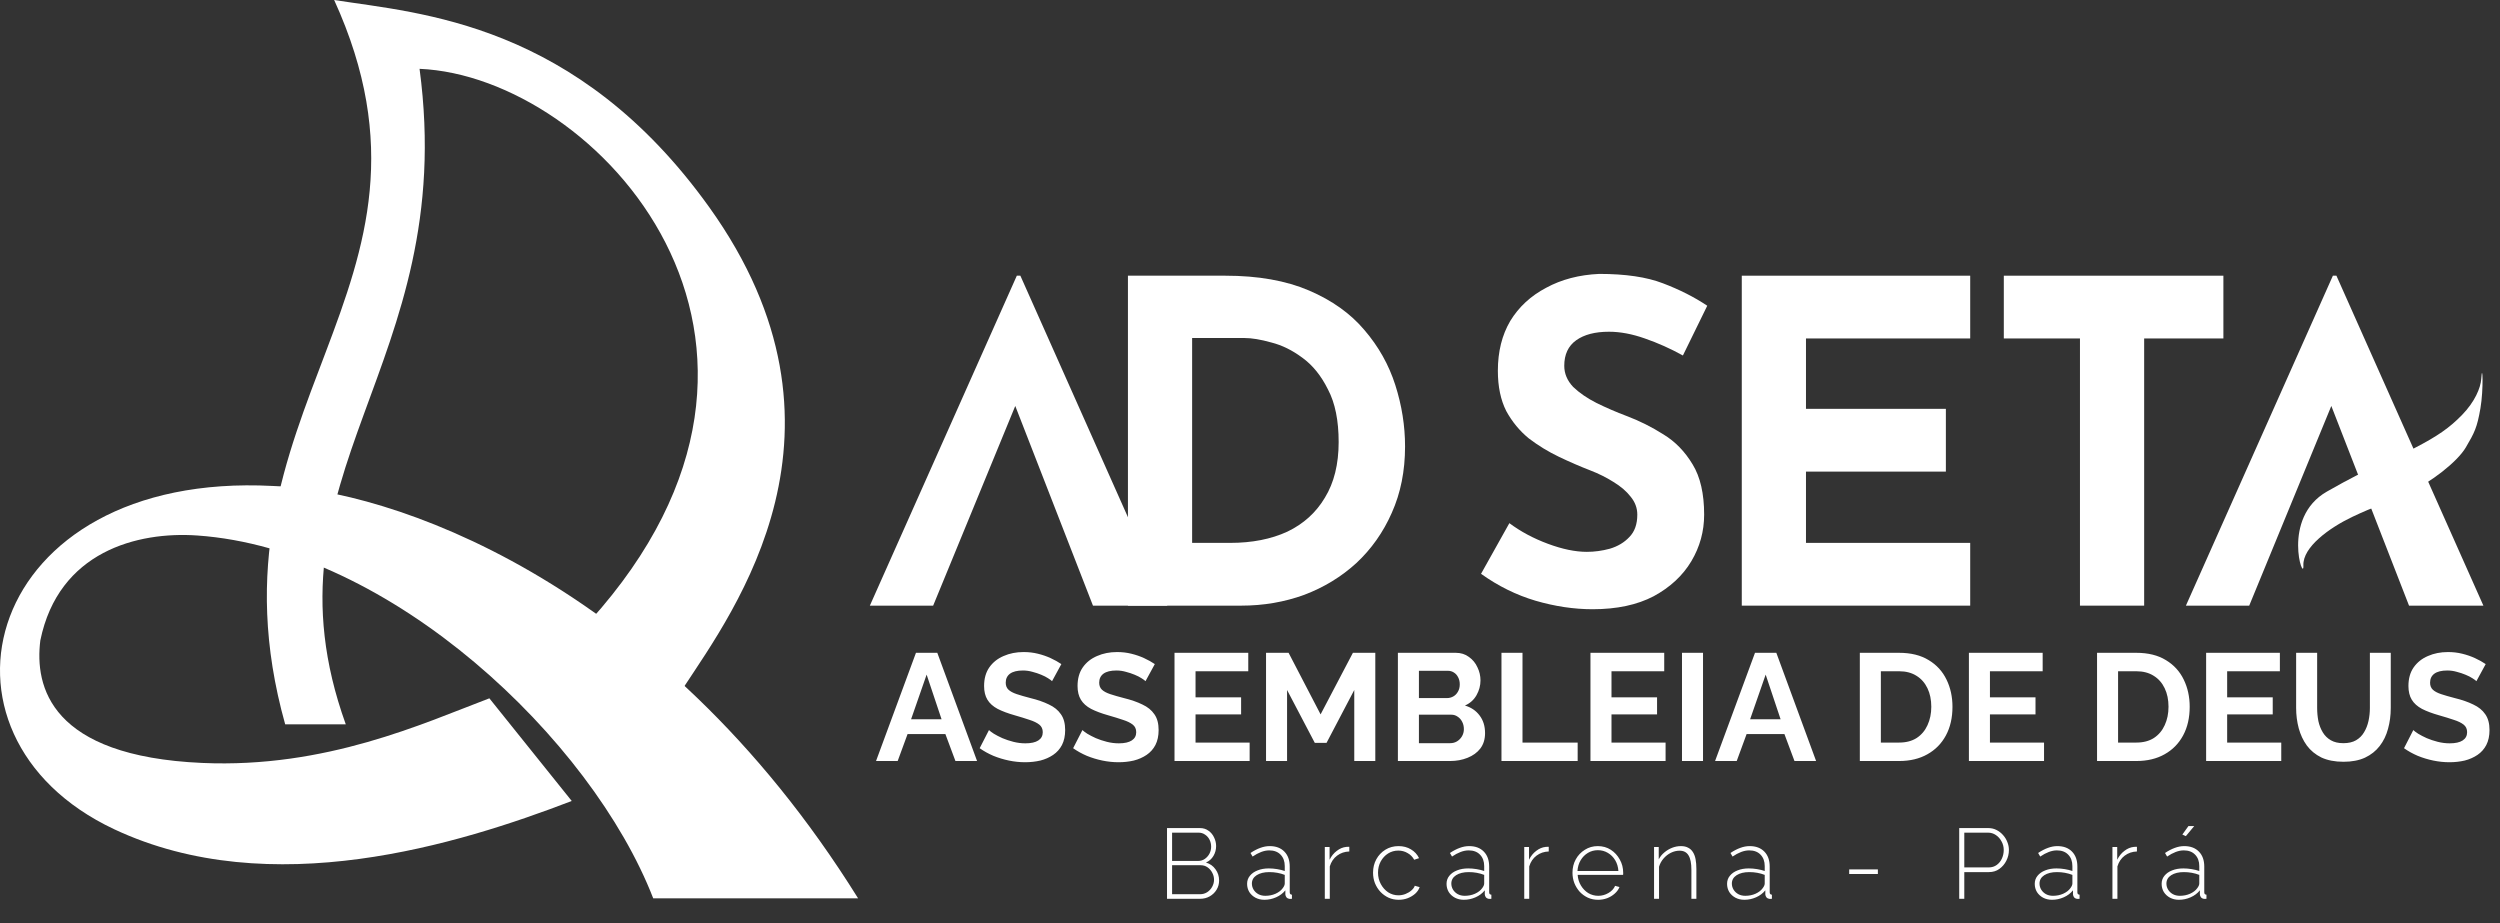 <svg width="1506" height="556" viewBox="0 0 1506 556" fill="none" xmlns="http://www.w3.org/2000/svg">
<rect x="0" y="0" width="1506" height="556" fill="#333333" stroke="none"/>
<path d="M355.296 374.148C507.296 205.782 359.296 46.01 252.739 41.46C276.795 221.455 153.895 285.061 208.295 436.338H171.795C118.295 245.219 280.795 174.434 201.296 0C252.739 8.09 347.295 13.146 427.295 124.885C523.264 258.927 442.296 367.575 411.796 414.091L355.296 374.148Z" fill="white"/>
<path d="M118.795 322.577C235.295 330.666 356.375 445.439 393.5 541.16H516.92C395.82 346.731 231.378 294.539 164.295 292.746C-10.205 283.645 -51.705 442.911 68.795 499.539C163.047 543.832 276.295 508.64 344.42 482.509L294.795 420.664C254.795 435.832 196.254 462.887 121.795 459.596C30.295 455.551 20.795 413.586 24.295 385.777C35.295 332.183 82.843 320.08 118.795 322.577Z" fill="white"/>
<g clip-path="url(#clip0_19_56)">
<path d="M524 364.84L612.536 166.08H614.669L703.205 364.84H658.404L601.869 219.551L629.87 200.107L562.134 364.84H524ZM630.452 293.005H643.47L657.071 325.952L643.692 327.032L630.452 293.005Z" fill="white"/>
<path d="M679.469 364.84V300V166.08H738.138C757.872 166.08 774.672 169.051 788.539 174.992C802.406 180.933 813.518 188.855 821.874 198.757C830.407 208.659 836.63 219.731 840.541 231.973C844.452 244.216 846.408 256.548 846.408 268.971C846.408 283.734 843.741 297.056 838.408 308.939C833.252 320.641 826.141 330.723 817.074 339.184C808.007 347.466 797.517 353.857 785.606 358.358C773.694 362.679 761.072 364.84 747.738 364.84H710.192H679.469ZM718.137 327.032H741.071C754.227 327.032 765.694 324.782 775.472 320.281C785.25 315.6 792.806 308.758 798.14 299.757C803.651 290.755 806.407 279.593 806.407 266.27C806.407 253.308 804.273 242.775 800.006 234.674C795.917 226.392 790.762 220.001 784.539 215.5C778.495 210.999 772.272 207.939 765.872 206.318C759.472 204.518 754.049 203.618 749.605 203.618H718.137V327.032Z" fill="white"/>
<path d="M1013.78 214.15C1006.31 210.009 998.668 206.588 990.846 203.888C983.201 201.187 976.001 199.837 969.245 199.837C960.889 199.837 954.311 201.547 949.511 204.968C944.711 208.389 942.311 213.52 942.311 220.361C942.311 225.042 944.089 229.273 947.645 233.053C951.378 236.654 956.089 239.895 961.778 242.775C967.645 245.656 973.69 248.267 979.912 250.607C987.557 253.488 994.935 257.178 1002.05 261.679C1009.16 266 1015.02 272.031 1019.65 279.773C1024.27 287.334 1026.58 297.416 1026.58 310.019C1026.58 320.101 1024 329.463 1018.85 338.104C1013.69 346.746 1006.14 353.767 996.179 359.168C986.224 364.39 973.956 367 959.378 367C948.178 367 936.711 365.29 924.977 361.869C913.421 358.448 902.488 353.047 892.176 345.666L909.243 315.15C915.999 320.191 923.733 324.332 932.444 327.572C941.155 330.813 948.978 332.433 955.911 332.433C960.534 332.433 965.156 331.803 969.779 330.543C974.579 329.103 978.49 326.762 981.512 323.521C984.712 320.281 986.312 315.78 986.312 310.019C986.312 306.058 984.979 302.457 982.312 299.217C979.823 295.976 976.357 293.005 971.912 290.305C967.645 287.604 962.934 285.264 957.778 283.283C951.734 280.943 945.511 278.242 939.111 275.182C932.711 272.121 926.666 268.431 920.977 264.11C915.466 259.609 910.932 254.118 907.377 247.636C903.999 240.975 902.31 232.873 902.31 223.332C902.31 211.809 904.799 201.817 909.777 193.356C914.932 184.894 922.133 178.233 931.377 173.372C940.622 168.331 951.289 165.54 963.378 165C979.201 165 992.001 166.89 1001.78 170.671C1011.74 174.452 1020.62 178.953 1028.45 184.174L1013.78 214.15Z" fill="white"/>
<path d="M1049.25 166.08L1186.85 166.08V203.888H1087.92V246.286H1172.19V284.094H1087.92V327.032H1186.85V364.84H1049.25V166.08Z" fill="white"/>
<path d="M1207.1 166.08H1339.37V203.888H1291.64V364.84H1252.97V203.888H1207.1V166.08Z" fill="white"/>
<path d="M1316.79 364.84L1405.33 166.08L1407.46 166.08L1496 364.84H1451.2L1394.66 219.551L1422.66 200.107L1354.93 364.84H1316.79ZM1424.54 296.326L1436.26 293.006L1449.87 325.952L1436.26 326.462L1424.54 296.326Z" fill="white"/>
<path d="M1494.71 228.188C1494.35 233.679 1490.82 242.064 1483.15 249.943C1475.49 257.821 1468.25 262.797 1454.56 269.883C1440.86 276.969 1429.53 280.215 1401.71 296.134C1373.9 312.053 1388.05 351.778 1387.56 340.641C1387.06 329.504 1403.47 317.852 1416.89 311.43C1430.31 305.009 1438.1 302.913 1451.13 296.749C1464.17 290.585 1480.23 278.362 1485.44 269.467C1490.65 260.573 1492.18 257.668 1494.2 246.035C1496.22 234.401 1495.44 217.207 1494.71 228.188Z" fill="white"/>
<path d="M551.775 393.255H564.627L588.586 458.433H575.551L569.492 442.184H546.726L540.759 458.433H527.723L551.775 393.255ZM567.197 433.28L558.201 406.382L548.837 433.28H567.197ZM633.76 410.33C633.331 409.901 632.536 409.32 631.373 408.585C630.271 407.851 628.894 407.147 627.242 406.474C625.651 405.801 623.907 405.219 622.009 404.73C620.112 404.179 618.184 403.904 616.226 403.904C612.799 403.904 610.198 404.546 608.423 405.831C606.709 407.117 605.853 408.922 605.853 411.248C605.853 413.022 606.403 414.43 607.505 415.47C608.607 416.511 610.259 417.398 612.462 418.133C614.665 418.867 617.419 419.663 620.724 420.519C625.008 421.56 628.711 422.845 631.832 424.375C635.014 425.844 637.432 427.802 639.084 430.25C640.798 432.637 641.655 435.819 641.655 439.797C641.655 443.286 641.012 446.285 639.727 448.794C638.442 451.242 636.667 453.231 634.402 454.761C632.138 456.291 629.568 457.423 626.691 458.157C623.815 458.831 620.755 459.167 617.511 459.167C614.268 459.167 611.024 458.831 607.78 458.157C604.537 457.484 601.416 456.536 598.417 455.312C595.418 454.026 592.664 452.496 590.155 450.722L595.755 439.797C596.305 440.348 597.285 441.083 598.692 442.001C600.1 442.857 601.813 443.745 603.833 444.663C605.853 445.52 608.056 446.254 610.443 446.866C612.829 447.478 615.247 447.784 617.695 447.784C621.122 447.784 623.723 447.203 625.498 446.04C627.273 444.877 628.16 443.225 628.16 441.083C628.16 439.124 627.456 437.594 626.049 436.493C624.641 435.391 622.683 434.442 620.173 433.647C617.664 432.79 614.696 431.872 611.269 430.893C607.168 429.73 603.741 428.445 600.987 427.037C598.233 425.568 596.183 423.732 594.837 421.529C593.49 419.326 592.817 416.572 592.817 413.267C592.817 408.8 593.857 405.066 595.938 402.068C598.08 399.008 600.957 396.713 604.567 395.183C608.178 393.591 612.187 392.796 616.593 392.796C619.653 392.796 622.53 393.132 625.222 393.806C627.976 394.479 630.547 395.366 632.934 396.468C635.32 397.569 637.462 398.763 639.36 400.048L633.76 410.33ZM690.059 410.33C689.631 409.901 688.835 409.32 687.672 408.585C686.571 407.851 685.194 407.147 683.541 406.474C681.95 405.801 680.206 405.219 678.309 404.73C676.411 404.179 674.484 403.904 672.525 403.904C669.098 403.904 666.497 404.546 664.722 405.831C663.009 407.117 662.152 408.922 662.152 411.248C662.152 413.022 662.703 414.43 663.804 415.47C664.906 416.511 666.558 417.398 668.761 418.133C670.965 418.867 673.719 419.663 677.023 420.519C681.307 421.56 685.01 422.845 688.131 424.375C691.314 425.844 693.731 427.802 695.383 430.25C697.097 432.637 697.954 435.819 697.954 439.797C697.954 443.286 697.311 446.285 696.026 448.794C694.741 451.242 692.966 453.231 690.702 454.761C688.437 456.291 685.867 457.423 682.99 458.157C680.114 458.831 677.054 459.167 673.81 459.167C670.567 459.167 667.323 458.831 664.08 458.157C660.836 457.484 657.715 456.536 654.716 455.312C651.717 454.026 648.963 452.496 646.454 450.722L652.054 439.797C652.605 440.348 653.584 441.083 654.991 442.001C656.399 442.857 658.113 443.745 660.132 444.663C662.152 445.52 664.355 446.254 666.742 446.866C669.129 447.478 671.546 447.784 673.994 447.784C677.421 447.784 680.022 447.203 681.797 446.04C683.572 444.877 684.459 443.225 684.459 441.083C684.459 439.124 683.755 437.594 682.348 436.493C680.94 435.391 678.982 434.442 676.473 433.647C673.963 432.79 670.995 431.872 667.568 430.893C663.468 429.73 660.04 428.445 657.286 427.037C654.532 425.568 652.482 423.732 651.136 421.529C649.789 419.326 649.116 416.572 649.116 413.267C649.116 408.8 650.157 405.066 652.237 402.068C654.379 399.008 657.256 396.713 660.867 395.183C664.477 393.591 668.486 392.796 672.892 392.796C675.952 392.796 678.829 393.132 681.522 393.806C684.276 394.479 686.846 395.366 689.233 396.468C691.62 397.569 693.762 398.763 695.659 400.048L690.059 410.33ZM752.784 447.325V458.433H707.527V393.255H751.958V404.363H720.195V420.06H747.643V430.342H720.195V447.325H752.784ZM815.813 458.433V415.654L799.105 447.509H792.037L775.329 415.654V458.433H762.661V393.255H776.247L795.525 430.342L814.987 393.255H828.481V458.433H815.813ZM894.599 441.633C894.599 445.305 893.65 448.396 891.753 450.905C889.856 453.353 887.285 455.22 884.042 456.505C880.859 457.79 877.371 458.433 873.577 458.433H842.089V393.255H876.973C880.033 393.255 882.665 394.081 884.868 395.733C887.132 397.325 888.846 399.405 890.009 401.976C891.233 404.485 891.845 407.117 891.845 409.871C891.845 412.992 891.049 415.96 889.458 418.775C887.867 421.59 885.541 423.671 882.481 425.018C886.214 426.119 889.152 428.108 891.294 430.985C893.497 433.861 894.599 437.411 894.599 441.633ZM881.839 439.247C881.839 437.594 881.502 436.125 880.829 434.84C880.156 433.494 879.238 432.453 878.075 431.719C876.973 430.923 875.688 430.526 874.219 430.526H854.758V447.692H873.577C875.107 447.692 876.484 447.325 877.708 446.591C878.993 445.795 880.003 444.755 880.737 443.469C881.471 442.184 881.839 440.777 881.839 439.247ZM854.758 404.087V420.519H871.649C873.056 420.519 874.342 420.183 875.504 419.51C876.667 418.836 877.585 417.888 878.258 416.664C878.993 415.44 879.36 413.971 879.36 412.257C879.36 410.605 879.023 409.167 878.35 407.943C877.738 406.719 876.881 405.77 875.78 405.097C874.739 404.424 873.546 404.087 872.2 404.087H854.758ZM904.485 458.433V393.255H917.153V447.325H950.385V458.433H904.485ZM1003.35 447.325V458.433H958.094V393.255H1002.53V404.363H970.763V420.06H998.211V430.342H970.763V447.325H1003.35ZM1013.23 458.433V393.255H1025.9V458.433H1013.23ZM1057.21 393.255H1070.06L1094.02 458.433H1080.99L1074.93 442.184H1052.16L1046.2 458.433H1033.16L1057.21 393.255ZM1072.63 433.28L1063.64 406.382L1054.27 433.28H1072.63ZM1120.36 458.433V393.255H1144.04C1151.14 393.255 1157.08 394.724 1161.85 397.661C1166.63 400.538 1170.21 404.454 1172.59 409.412C1174.98 414.308 1176.17 419.754 1176.17 425.752C1176.17 432.362 1174.86 438.114 1172.22 443.01C1169.59 447.906 1165.86 451.701 1161.03 454.394C1156.25 457.086 1150.59 458.433 1144.04 458.433H1120.36ZM1163.41 425.752C1163.41 421.529 1162.65 417.827 1161.12 414.644C1159.59 411.401 1157.38 408.891 1154.51 407.117C1151.63 405.281 1148.14 404.363 1144.04 404.363H1133.03V447.325H1144.04C1148.2 447.325 1151.72 446.407 1154.6 444.571C1157.48 442.674 1159.65 440.103 1161.12 436.86C1162.65 433.555 1163.41 429.852 1163.41 425.752ZM1231.33 447.325V458.433H1186.07V393.255H1230.5V404.363H1198.74V420.06H1226.19V430.342H1198.74V447.325H1231.33ZM1263.26 458.433V393.255H1286.94C1294.04 393.255 1299.98 394.724 1304.75 397.661C1309.52 400.538 1313.1 404.454 1315.49 409.412C1317.88 414.308 1319.07 419.754 1319.07 425.752C1319.07 432.362 1317.76 438.114 1315.12 443.01C1312.49 447.906 1308.76 451.701 1303.92 454.394C1299.15 457.086 1293.49 458.433 1286.94 458.433H1263.26ZM1306.31 425.752C1306.31 421.529 1305.55 417.827 1304.02 414.644C1302.49 411.401 1300.28 408.891 1297.41 407.117C1294.53 405.281 1291.04 404.363 1286.94 404.363H1275.93V447.325H1286.94C1291.1 447.325 1294.62 446.407 1297.5 444.571C1300.38 442.674 1302.55 440.103 1304.02 436.86C1305.55 433.555 1306.31 429.852 1306.31 425.752ZM1374.23 447.325V458.433H1328.97V393.255H1373.4V404.363H1341.64V420.06H1369.09V430.342H1341.64V447.325H1374.23ZM1411.74 458.892C1406.53 458.892 1402.1 458.035 1398.42 456.321C1394.81 454.547 1391.88 452.129 1389.61 449.069C1387.41 446.009 1385.79 442.551 1384.75 438.696C1383.71 434.779 1383.19 430.709 1383.19 426.486V393.255H1395.85V426.486C1395.85 429.179 1396.1 431.811 1396.59 434.381C1397.14 436.89 1398.03 439.155 1399.25 441.174C1400.47 443.194 1402.1 444.785 1404.12 445.948C1406.14 447.111 1408.64 447.692 1411.64 447.692C1414.7 447.692 1417.24 447.111 1419.26 445.948C1421.34 444.724 1422.97 443.102 1424.13 441.083C1425.35 439.063 1426.24 436.799 1426.79 434.289C1427.34 431.719 1427.62 429.118 1427.62 426.486V393.255H1440.19V426.486C1440.19 430.954 1439.64 435.146 1438.54 439.063C1437.5 442.98 1435.82 446.438 1433.49 449.436C1431.23 452.374 1428.29 454.7 1424.68 456.413C1421.07 458.066 1416.75 458.892 1411.74 458.892ZM1491.79 410.33C1491.36 409.901 1490.56 409.32 1489.4 408.585C1488.3 407.851 1486.92 407.147 1485.27 406.474C1483.68 405.801 1481.93 405.219 1480.03 404.73C1478.14 404.179 1476.21 403.904 1474.25 403.904C1470.82 403.904 1468.22 404.546 1466.45 405.831C1464.73 407.117 1463.88 408.922 1463.88 411.248C1463.88 413.022 1464.43 414.43 1465.53 415.47C1466.63 416.511 1468.28 417.398 1470.49 418.133C1472.69 418.867 1475.44 419.663 1478.75 420.519C1483.03 421.56 1486.74 422.845 1489.86 424.375C1493.04 425.844 1495.46 427.802 1497.11 430.25C1498.82 432.637 1499.68 435.819 1499.68 439.797C1499.68 443.286 1499.04 446.285 1497.75 448.794C1496.47 451.242 1494.69 453.231 1492.43 454.761C1490.16 456.291 1487.59 457.423 1484.72 458.157C1481.84 458.831 1478.78 459.167 1475.54 459.167C1472.29 459.167 1469.05 458.831 1465.81 458.157C1462.56 457.484 1459.44 456.536 1456.44 455.312C1453.44 454.026 1450.69 452.496 1448.18 450.722L1453.78 439.797C1454.33 440.348 1455.31 441.083 1456.72 442.001C1458.13 442.857 1459.84 443.745 1461.86 444.663C1463.88 445.52 1466.08 446.254 1468.47 446.866C1470.85 447.478 1473.27 447.784 1475.72 447.784C1479.15 447.784 1481.75 447.203 1483.52 446.04C1485.3 444.877 1486.19 443.225 1486.19 441.083C1486.19 439.124 1485.48 437.594 1484.07 436.493C1482.67 435.391 1480.71 434.442 1478.2 433.647C1475.69 432.79 1472.72 431.872 1469.29 430.893C1465.19 429.73 1461.77 428.445 1459.01 427.037C1456.26 425.568 1454.21 423.732 1452.86 421.529C1451.52 419.326 1450.84 416.572 1450.84 413.267C1450.84 408.8 1451.88 405.066 1453.96 402.068C1456.11 399.008 1458.98 396.713 1462.59 395.183C1466.2 393.591 1470.21 392.796 1474.62 392.796C1477.68 392.796 1480.55 393.132 1483.25 393.806C1486 394.479 1488.57 395.366 1490.96 396.468C1493.35 397.569 1495.49 398.763 1497.38 400.048L1491.79 410.33Z" fill="white"/>
<g clip-path="url(#clip1_19_56)">
<path d="M734.39 530.393C734.39 532.473 733.87 534.353 732.83 536.033C731.83 537.673 730.45 538.993 728.69 539.993C726.97 540.953 725.05 541.433 722.93 541.433H703.01V498.833H722.87C724.87 498.833 726.59 499.373 728.03 500.453C729.51 501.493 730.63 502.853 731.39 504.533C732.19 506.173 732.59 507.893 732.59 509.693C732.59 511.813 732.05 513.793 730.97 515.633C729.89 517.433 728.39 518.753 726.47 519.593C728.91 520.313 730.83 521.673 732.23 523.673C733.67 525.633 734.39 527.873 734.39 530.393ZM731.33 529.973C731.33 528.453 730.97 527.033 730.25 525.713C729.57 524.393 728.63 523.313 727.43 522.473C726.23 521.633 724.87 521.213 723.35 521.213H706.07V538.673H722.93C724.49 538.673 725.91 538.273 727.19 537.473C728.47 536.633 729.47 535.553 730.19 534.233C730.95 532.873 731.33 531.453 731.33 529.973ZM706.07 501.593V518.633H721.67C723.23 518.633 724.59 518.233 725.75 517.433C726.95 516.593 727.89 515.533 728.57 514.253C729.25 512.933 729.59 511.553 729.59 510.113C729.59 508.553 729.27 507.133 728.63 505.853C727.99 504.573 727.09 503.553 725.93 502.793C724.81 501.993 723.51 501.593 722.03 501.593H706.07ZM751.257 532.433C751.257 530.553 751.817 528.933 752.937 527.573C754.057 526.173 755.597 525.093 757.557 524.333C759.517 523.533 761.777 523.133 764.337 523.133C765.937 523.133 767.597 523.273 769.317 523.553C771.037 523.833 772.577 524.213 773.937 524.693V521.753C773.937 518.873 773.097 516.573 771.417 514.853C769.777 513.133 767.497 512.273 764.577 512.273C763.017 512.273 761.397 512.593 759.717 513.233C758.037 513.873 756.317 514.793 754.557 515.993L753.297 513.833C755.337 512.473 757.297 511.453 759.177 510.773C761.097 510.053 762.997 509.693 764.877 509.693C768.597 509.693 771.537 510.793 773.697 512.993C775.857 515.193 776.937 518.193 776.937 521.993V537.473C776.937 537.953 777.037 538.313 777.237 538.553C777.477 538.793 777.817 538.933 778.257 538.973V541.433C777.897 541.473 777.597 541.493 777.357 541.493C777.117 541.493 776.917 541.493 776.757 541.493C775.997 541.373 775.397 541.053 774.957 540.533C774.557 540.013 774.337 539.433 774.297 538.793V536.333C772.857 538.133 770.997 539.533 768.717 540.533C766.477 541.533 764.117 542.033 761.637 542.033C759.677 542.033 757.897 541.613 756.297 540.773C754.737 539.933 753.497 538.793 752.577 537.353C751.697 535.873 751.257 534.233 751.257 532.433ZM772.737 535.013C773.137 534.493 773.437 533.993 773.637 533.513C773.837 533.033 773.937 532.593 773.937 532.193V527.033C772.497 526.473 770.997 526.053 769.437 525.773C767.877 525.493 766.277 525.353 764.637 525.353C761.517 525.353 758.977 525.973 757.017 527.213C755.097 528.453 754.137 530.133 754.137 532.253C754.137 533.573 754.477 534.793 755.157 535.913C755.837 537.033 756.777 537.933 757.977 538.613C759.217 539.293 760.637 539.633 762.237 539.633C764.477 539.633 766.537 539.213 768.417 538.373C770.337 537.493 771.777 536.373 772.737 535.013ZM812.823 512.933C810.023 513.013 807.563 513.853 805.443 515.453C803.363 517.013 801.903 519.173 801.063 521.933V541.433H798.063V510.233H800.943V517.913C802.023 515.713 803.463 513.933 805.263 512.573C807.063 511.173 808.963 510.373 810.963 510.173C811.363 510.133 811.723 510.113 812.043 510.113C812.363 510.113 812.623 510.113 812.823 510.113V512.933ZM842.542 542.033C840.382 542.033 838.362 541.613 836.482 540.773C834.602 539.893 832.962 538.713 831.562 537.233C830.162 535.713 829.062 533.973 828.262 532.013C827.502 530.053 827.122 527.953 827.122 525.713C827.122 522.713 827.782 520.013 829.102 517.613C830.422 515.213 832.242 513.293 834.562 511.853C836.882 510.413 839.522 509.693 842.482 509.693C845.322 509.693 847.822 510.353 849.982 511.673C852.142 512.953 853.762 514.713 854.842 516.953L851.902 517.913C850.982 516.193 849.662 514.853 847.942 513.893C846.262 512.893 844.402 512.393 842.362 512.393C840.082 512.393 838.022 512.973 836.182 514.133C834.342 515.293 832.862 516.893 831.742 518.933C830.662 520.933 830.122 523.193 830.122 525.713C830.122 528.193 830.682 530.473 831.802 532.553C832.922 534.633 834.402 536.293 836.242 537.533C838.122 538.733 840.182 539.333 842.422 539.333C843.862 539.333 845.262 539.073 846.622 538.553C848.022 537.993 849.222 537.273 850.222 536.393C851.262 535.513 851.942 534.573 852.262 533.573L855.202 534.413C854.682 535.893 853.782 537.213 852.502 538.373C851.222 539.493 849.722 540.393 848.002 541.073C846.322 541.713 844.502 542.033 842.542 542.033ZM871.397 532.433C871.397 530.553 871.957 528.933 873.077 527.573C874.197 526.173 875.737 525.093 877.697 524.333C879.657 523.533 881.917 523.133 884.477 523.133C886.077 523.133 887.737 523.273 889.457 523.553C891.177 523.833 892.717 524.213 894.077 524.693V521.753C894.077 518.873 893.237 516.573 891.557 514.853C889.917 513.133 887.637 512.273 884.717 512.273C883.157 512.273 881.537 512.593 879.857 513.233C878.177 513.873 876.457 514.793 874.697 515.993L873.437 513.833C875.477 512.473 877.437 511.453 879.317 510.773C881.237 510.053 883.137 509.693 885.017 509.693C888.737 509.693 891.677 510.793 893.837 512.993C895.997 515.193 897.077 518.193 897.077 521.993V537.473C897.077 537.953 897.177 538.313 897.377 538.553C897.617 538.793 897.957 538.933 898.397 538.973V541.433C898.037 541.473 897.737 541.493 897.497 541.493C897.257 541.493 897.057 541.493 896.897 541.493C896.137 541.373 895.537 541.053 895.097 540.533C894.697 540.013 894.477 539.433 894.437 538.793V536.333C892.997 538.133 891.137 539.533 888.857 540.533C886.617 541.533 884.257 542.033 881.777 542.033C879.817 542.033 878.037 541.613 876.437 540.773C874.877 539.933 873.637 538.793 872.717 537.353C871.837 535.873 871.397 534.233 871.397 532.433ZM892.877 535.013C893.277 534.493 893.577 533.993 893.777 533.513C893.977 533.033 894.077 532.593 894.077 532.193V527.033C892.637 526.473 891.137 526.053 889.577 525.773C888.017 525.493 886.417 525.353 884.777 525.353C881.657 525.353 879.117 525.973 877.157 527.213C875.237 528.453 874.277 530.133 874.277 532.253C874.277 533.573 874.617 534.793 875.297 535.913C875.977 537.033 876.917 537.933 878.117 538.613C879.357 539.293 880.777 539.633 882.377 539.633C884.617 539.633 886.677 539.213 888.557 538.373C890.477 537.493 891.917 536.373 892.877 535.013ZM932.964 512.933C930.164 513.013 927.704 513.853 925.584 515.453C923.504 517.013 922.044 519.173 921.204 521.933V541.433H918.204V510.233H921.084V517.913C922.164 515.713 923.604 513.933 925.404 512.573C927.204 511.173 929.104 510.373 931.104 510.173C931.504 510.133 931.864 510.113 932.184 510.113C932.504 510.113 932.764 510.113 932.964 510.113V512.933ZM962.683 542.033C960.483 542.033 958.443 541.613 956.563 540.773C954.683 539.893 953.043 538.713 951.643 537.233C950.283 535.713 949.203 533.973 948.403 532.013C947.643 530.013 947.263 527.913 947.263 525.713C947.263 522.753 947.923 520.073 949.243 517.673C950.563 515.273 952.383 513.353 954.703 511.913C957.023 510.433 959.623 509.693 962.503 509.693C965.463 509.693 968.083 510.433 970.363 511.913C972.643 513.393 974.443 515.353 975.763 517.793C977.123 520.193 977.803 522.833 977.803 525.713C977.803 525.953 977.803 526.193 977.803 526.433C977.803 526.673 977.783 526.873 977.743 527.033H950.383C950.543 529.393 951.203 531.533 952.363 533.453C953.523 535.373 955.003 536.893 956.803 538.013C958.643 539.093 960.643 539.633 962.803 539.633C964.963 539.633 967.003 539.073 968.923 537.953C970.843 536.833 972.183 535.393 972.943 533.633L975.583 534.353C974.983 535.833 974.023 537.153 972.703 538.313C971.423 539.473 969.903 540.393 968.143 541.073C966.423 541.713 964.603 542.033 962.683 542.033ZM950.263 524.693H974.923C974.763 522.253 974.123 520.093 973.003 518.213C971.883 516.333 970.403 514.853 968.563 513.773C966.763 512.693 964.763 512.153 962.563 512.153C960.363 512.153 958.363 512.693 956.563 513.773C954.763 514.853 953.303 516.333 952.183 518.213C951.063 520.093 950.423 522.253 950.263 524.693ZM1021.9 541.433H1018.9V524.033C1018.9 520.033 1018.32 517.113 1017.16 515.273C1016.04 513.393 1014.24 512.453 1011.76 512.453C1010 512.453 1008.26 512.873 1006.54 513.713C1004.86 514.553 1003.38 515.713 1002.1 517.193C1000.86 518.633 999.963 520.273 999.403 522.113V541.433H996.403V510.233H999.223V517.673C1000.06 516.073 1001.18 514.693 1002.58 513.533C1003.98 512.333 1005.54 511.393 1007.26 510.713C1008.98 510.033 1010.76 509.693 1012.6 509.693C1014.32 509.693 1015.76 510.013 1016.92 510.653C1018.12 511.253 1019.08 512.133 1019.8 513.293C1020.56 514.453 1021.1 515.893 1021.42 517.613C1021.74 519.333 1021.9 521.293 1021.9 523.493V541.433ZM1040.39 532.433C1040.39 530.553 1040.95 528.933 1042.07 527.573C1043.19 526.173 1044.73 525.093 1046.69 524.333C1048.65 523.533 1050.91 523.133 1053.47 523.133C1055.07 523.133 1056.73 523.273 1058.45 523.553C1060.17 523.833 1061.71 524.213 1063.07 524.693V521.753C1063.07 518.873 1062.23 516.573 1060.55 514.853C1058.91 513.133 1056.63 512.273 1053.71 512.273C1052.15 512.273 1050.53 512.593 1048.85 513.233C1047.17 513.873 1045.45 514.793 1043.69 515.993L1042.43 513.833C1044.47 512.473 1046.43 511.453 1048.31 510.773C1050.23 510.053 1052.13 509.693 1054.01 509.693C1057.73 509.693 1060.67 510.793 1062.83 512.993C1064.99 515.193 1066.07 518.193 1066.07 521.993V537.473C1066.07 537.953 1066.17 538.313 1066.37 538.553C1066.61 538.793 1066.95 538.933 1067.39 538.973V541.433C1067.03 541.473 1066.73 541.493 1066.49 541.493C1066.25 541.493 1066.05 541.493 1065.89 541.493C1065.13 541.373 1064.53 541.053 1064.09 540.533C1063.69 540.013 1063.47 539.433 1063.43 538.793V536.333C1061.99 538.133 1060.13 539.533 1057.85 540.533C1055.61 541.533 1053.25 542.033 1050.77 542.033C1048.81 542.033 1047.03 541.613 1045.43 540.773C1043.87 539.933 1042.63 538.793 1041.71 537.353C1040.83 535.873 1040.39 534.233 1040.39 532.433ZM1061.87 535.013C1062.27 534.493 1062.57 533.993 1062.77 533.513C1062.97 533.033 1063.07 532.593 1063.07 532.193V527.033C1061.63 526.473 1060.13 526.053 1058.57 525.773C1057.01 525.493 1055.41 525.353 1053.77 525.353C1050.65 525.353 1048.11 525.973 1046.15 527.213C1044.23 528.453 1043.27 530.133 1043.27 532.253C1043.27 533.573 1043.61 534.793 1044.29 535.913C1044.97 537.033 1045.91 537.933 1047.11 538.613C1048.35 539.293 1049.77 539.633 1051.37 539.633C1053.61 539.633 1055.67 539.213 1057.55 538.373C1059.47 537.493 1060.91 536.373 1061.87 535.013ZM1113.95 526.493V523.733H1131.23V526.493H1113.95ZM1180.23 541.433V498.833H1197.75C1199.55 498.833 1201.19 499.213 1202.67 499.973C1204.19 500.733 1205.51 501.753 1206.63 503.033C1207.75 504.273 1208.61 505.673 1209.21 507.233C1209.85 508.793 1210.17 510.393 1210.17 512.033C1210.17 514.313 1209.65 516.473 1208.61 518.513C1207.61 520.513 1206.21 522.153 1204.41 523.433C1202.65 524.713 1200.55 525.353 1198.11 525.353H1183.29V541.433H1180.23ZM1183.29 522.533H1197.99C1199.87 522.533 1201.49 522.033 1202.85 521.033C1204.21 520.033 1205.25 518.733 1205.97 517.133C1206.69 515.533 1207.05 513.833 1207.05 512.033C1207.05 510.153 1206.61 508.433 1205.73 506.873C1204.89 505.273 1203.75 503.993 1202.31 503.033C1200.91 502.073 1199.35 501.593 1197.63 501.593H1183.29V522.533ZM1225.73 532.433C1225.73 530.553 1226.29 528.933 1227.41 527.573C1228.53 526.173 1230.07 525.093 1232.03 524.333C1233.99 523.533 1236.25 523.133 1238.81 523.133C1240.41 523.133 1242.07 523.273 1243.79 523.553C1245.51 523.833 1247.05 524.213 1248.41 524.693V521.753C1248.41 518.873 1247.57 516.573 1245.89 514.853C1244.25 513.133 1241.97 512.273 1239.05 512.273C1237.49 512.273 1235.87 512.593 1234.19 513.233C1232.51 513.873 1230.79 514.793 1229.03 515.993L1227.77 513.833C1229.81 512.473 1231.77 511.453 1233.65 510.773C1235.57 510.053 1237.47 509.693 1239.35 509.693C1243.07 509.693 1246.01 510.793 1248.17 512.993C1250.33 515.193 1251.41 518.193 1251.41 521.993V537.473C1251.41 537.953 1251.51 538.313 1251.71 538.553C1251.95 538.793 1252.29 538.933 1252.73 538.973V541.433C1252.37 541.473 1252.07 541.493 1251.83 541.493C1251.59 541.493 1251.39 541.493 1251.23 541.493C1250.47 541.373 1249.87 541.053 1249.43 540.533C1249.03 540.013 1248.81 539.433 1248.77 538.793V536.333C1247.33 538.133 1245.47 539.533 1243.19 540.533C1240.95 541.533 1238.59 542.033 1236.11 542.033C1234.15 542.033 1232.37 541.613 1230.77 540.773C1229.21 539.933 1227.97 538.793 1227.05 537.353C1226.17 535.873 1225.73 534.233 1225.73 532.433ZM1247.21 535.013C1247.61 534.493 1247.91 533.993 1248.11 533.513C1248.31 533.033 1248.41 532.593 1248.41 532.193V527.033C1246.97 526.473 1245.47 526.053 1243.91 525.773C1242.35 525.493 1240.75 525.353 1239.11 525.353C1235.99 525.353 1233.45 525.973 1231.49 527.213C1229.57 528.453 1228.61 530.133 1228.61 532.253C1228.61 533.573 1228.95 534.793 1229.63 535.913C1230.31 537.033 1231.25 537.933 1232.45 538.613C1233.69 539.293 1235.11 539.633 1236.71 539.633C1238.95 539.633 1241.01 539.213 1242.89 538.373C1244.81 537.493 1246.25 536.373 1247.21 535.013ZM1287.29 512.933C1284.49 513.013 1282.03 513.853 1279.91 515.453C1277.83 517.013 1276.37 519.173 1275.53 521.933V541.433H1272.53V510.233H1275.41V517.913C1276.49 515.713 1277.93 513.933 1279.73 512.573C1281.53 511.173 1283.43 510.373 1285.43 510.173C1285.83 510.133 1286.19 510.113 1286.51 510.113C1286.83 510.113 1287.09 510.113 1287.29 510.113V512.933ZM1302.17 532.433C1302.17 530.553 1302.73 528.933 1303.85 527.573C1304.97 526.173 1306.51 525.093 1308.47 524.333C1310.43 523.533 1312.69 523.133 1315.25 523.133C1316.85 523.133 1318.51 523.273 1320.23 523.553C1321.95 523.833 1323.49 524.213 1324.85 524.693V521.753C1324.85 518.873 1324.01 516.573 1322.33 514.853C1320.69 513.133 1318.41 512.273 1315.49 512.273C1313.93 512.273 1312.31 512.593 1310.63 513.233C1308.95 513.873 1307.23 514.793 1305.47 515.993L1304.21 513.833C1306.25 512.473 1308.21 511.453 1310.09 510.773C1312.01 510.053 1313.91 509.693 1315.79 509.693C1319.51 509.693 1322.45 510.793 1324.61 512.993C1326.77 515.193 1327.85 518.193 1327.85 521.993V537.473C1327.85 537.953 1327.95 538.313 1328.15 538.553C1328.39 538.793 1328.73 538.933 1329.17 538.973V541.433C1328.81 541.473 1328.51 541.493 1328.27 541.493C1328.03 541.493 1327.83 541.493 1327.67 541.493C1326.91 541.373 1326.31 541.053 1325.87 540.533C1325.47 540.013 1325.25 539.433 1325.21 538.793V536.333C1323.77 538.133 1321.91 539.533 1319.63 540.533C1317.39 541.533 1315.03 542.033 1312.55 542.033C1310.59 542.033 1308.81 541.613 1307.21 540.773C1305.65 539.933 1304.41 538.793 1303.49 537.353C1302.61 535.873 1302.17 534.233 1302.17 532.433ZM1323.65 535.013C1324.05 534.493 1324.35 533.993 1324.55 533.513C1324.75 533.033 1324.85 532.593 1324.85 532.193V527.033C1323.41 526.473 1321.91 526.053 1320.35 525.773C1318.79 525.493 1317.19 525.353 1315.55 525.353C1312.43 525.353 1309.89 525.973 1307.93 527.213C1306.01 528.453 1305.05 530.133 1305.05 532.253C1305.05 533.573 1305.39 534.793 1306.07 535.913C1306.75 537.033 1307.69 537.933 1308.89 538.613C1310.13 539.293 1311.55 539.633 1313.15 539.633C1315.39 539.633 1317.45 539.213 1319.33 538.373C1321.25 537.493 1322.69 536.373 1323.65 535.013ZM1316.75 503.693L1314.65 502.733L1318.31 497.633H1321.79L1316.75 503.693Z" fill="white"/>
</g>
</g>
<defs>
<clipPath id="clip0_19_56">
<rect width="981.724" height="390.433" fill="white" transform="translate(524 165)"/>
</clipPath>
<clipPath id="clip1_19_56">
<rect width="853" height="70" fill="white" transform="translate(588.362 485.433)"/>
</clipPath>
</defs>
</svg>
